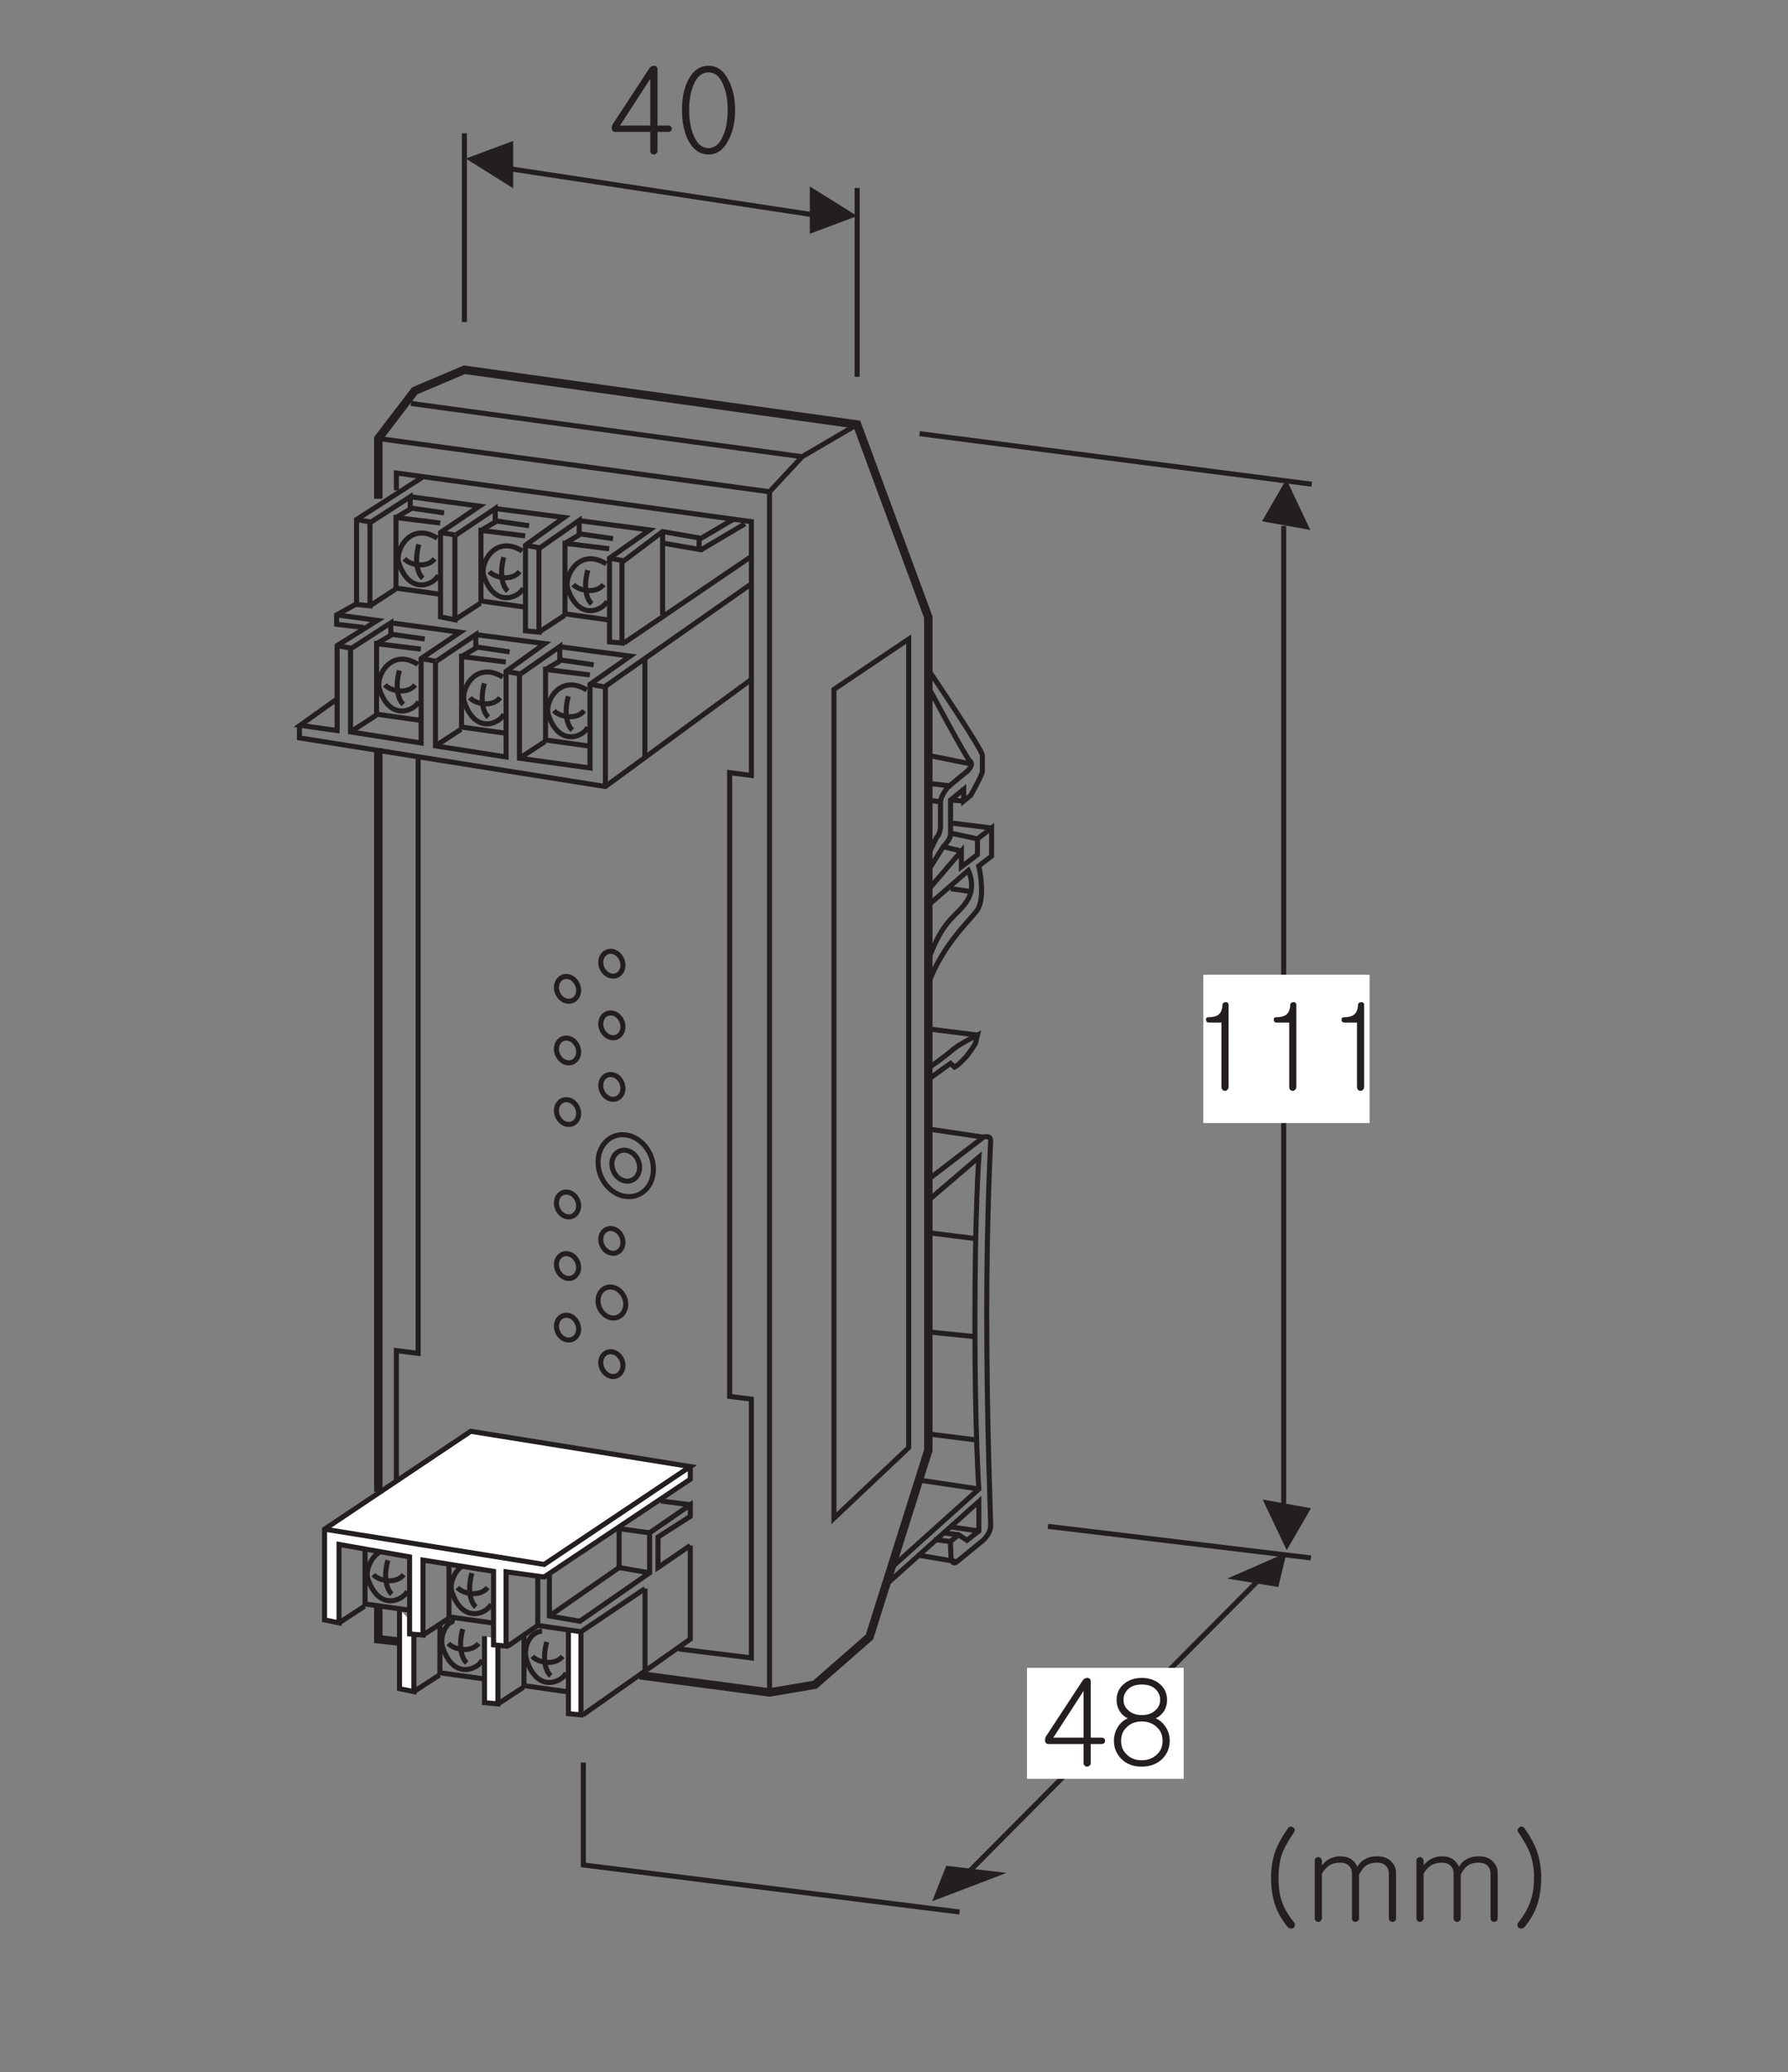 <?xml version="1.0" encoding="UTF-8"?>
<svg xmlns="http://www.w3.org/2000/svg" xmlns:xlink="http://www.w3.org/1999/xlink" width="105.17pt" height="121.89pt" viewBox="0 0 105.17 121.89" version="1.2">
<rect x="0" y="0" width="105.17" height="121.89" fill="#808080" stroke="none"/>
<defs>
<g>
<symbol overflow="visible" id="glyph0-0">
<path style="stroke:none;" d="M 1.375 -0.406 L 5.562 -0.406 L 5.562 -4.578 L 1.375 -4.578 Z M 5.891 -0.062 L 1.047 -0.062 L 1.047 -4.906 L 5.891 -4.906 Z M 5.891 -0.062 "/>
</symbol>
<symbol overflow="visible" id="glyph0-1">
<path style="stroke:none;" d="M 0.781 -1.578 L 2.562 -1.578 L 2.562 -4.328 Z M 2.797 -5.094 C 2.922 -5.078 2.984 -5.016 2.984 -4.859 L 2.984 -1.578 L 3.656 -1.578 C 3.703 -1.578 3.75 -1.547 3.781 -1.516 C 3.812 -1.484 3.828 -1.438 3.828 -1.391 C 3.828 -1.344 3.812 -1.297 3.781 -1.266 C 3.734 -1.219 3.688 -1.203 3.625 -1.203 L 2.984 -1.203 L 2.984 -0.078 C 2.984 -0.016 2.969 0.031 2.906 0.062 C 2.875 0.109 2.828 0.125 2.781 0.125 C 2.719 0.125 2.656 0.109 2.625 0.062 C 2.578 0.031 2.562 -0.016 2.562 -0.078 L 2.562 -1.203 L 0.516 -1.203 C 0.391 -1.203 0.328 -1.25 0.297 -1.359 C 0.281 -1.469 0.297 -1.578 0.375 -1.688 L 2.484 -4.906 C 2.562 -5.031 2.656 -5.094 2.797 -5.094 Z M 2.797 -5.094 "/>
</symbol>
<symbol overflow="visible" id="glyph0-2">
<path style="stroke:none;" d="M 3.156 -4.281 C 3.422 -3.797 3.562 -3.203 3.562 -2.484 C 3.562 -1.781 3.422 -1.172 3.156 -0.688 C 2.875 -0.141 2.484 0.125 2 0.125 C 1.5 0.125 1.109 -0.141 0.812 -0.688 C 0.562 -1.172 0.438 -1.781 0.438 -2.484 C 0.438 -3.203 0.562 -3.797 0.812 -4.281 C 1.109 -4.828 1.5 -5.094 2 -5.094 C 2.484 -5.094 2.875 -4.828 3.156 -4.281 Z M 1.141 -4.016 C 0.953 -3.609 0.859 -3.094 0.859 -2.484 C 0.859 -1.875 0.953 -1.359 1.141 -0.953 C 1.344 -0.484 1.625 -0.25 2 -0.25 C 2.359 -0.25 2.641 -0.484 2.844 -0.953 C 3.031 -1.359 3.125 -1.875 3.125 -2.484 C 3.125 -3.094 3.031 -3.609 2.844 -4.016 C 2.641 -4.484 2.359 -4.703 2 -4.703 C 1.625 -4.703 1.344 -4.484 1.141 -4.016 Z M 1.141 -4.016 "/>
</symbol>
<symbol overflow="visible" id="glyph0-3">
<path style="stroke:none;" d="M 0.984 -4.047 C 0.969 -4.156 1.031 -4.203 1.125 -4.203 C 1.375 -4.203 1.562 -4.25 1.703 -4.344 C 1.859 -4.469 1.938 -4.656 1.953 -4.922 C 1.953 -5.031 2.016 -5.078 2.141 -5.094 C 2.25 -5.094 2.312 -5.047 2.312 -4.922 L 2.312 -0.125 C 2.312 -0.047 2.297 0.016 2.234 0.062 C 2.203 0.109 2.156 0.125 2.109 0.125 C 2.047 0.125 1.984 0.109 1.953 0.062 C 1.906 0.016 1.891 -0.047 1.891 -0.125 L 1.891 -3.891 L 1.141 -3.891 C 1.047 -3.891 0.984 -3.953 0.984 -4.047 Z M 0.984 -4.047 "/>
</symbol>
<symbol overflow="visible" id="glyph0-4">
<path style="stroke:none;" d="M 3.25 -3.062 C 3.125 -2.906 2.984 -2.781 2.812 -2.719 C 3.062 -2.609 3.25 -2.438 3.406 -2.203 C 3.562 -1.969 3.641 -1.688 3.641 -1.391 C 3.641 -0.984 3.5 -0.641 3.219 -0.344 C 2.906 -0.031 2.5 0.125 1.984 0.125 C 1.484 0.125 1.078 -0.031 0.781 -0.344 C 0.5 -0.641 0.359 -0.984 0.359 -1.391 C 0.359 -1.688 0.438 -1.953 0.578 -2.188 C 0.719 -2.422 0.906 -2.594 1.172 -2.719 C 1 -2.797 0.859 -2.906 0.75 -3.062 C 0.594 -3.266 0.516 -3.516 0.516 -3.812 C 0.516 -4.156 0.641 -4.453 0.891 -4.688 C 1.172 -4.953 1.547 -5.094 2 -5.094 C 2.453 -5.094 2.828 -4.953 3.109 -4.688 C 3.359 -4.453 3.484 -4.156 3.484 -3.797 C 3.484 -3.516 3.406 -3.266 3.25 -3.062 Z M 1.094 -2.172 C 0.875 -1.969 0.781 -1.703 0.781 -1.391 C 0.781 -1.078 0.875 -0.812 1.094 -0.609 C 1.312 -0.375 1.609 -0.25 2 -0.25 C 2.375 -0.25 2.672 -0.375 2.906 -0.609 C 3.125 -0.812 3.219 -1.078 3.219 -1.391 C 3.219 -1.703 3.125 -1.969 2.906 -2.172 C 2.672 -2.406 2.375 -2.531 2 -2.531 C 1.609 -2.531 1.312 -2.406 1.094 -2.172 Z M 1.203 -4.438 C 1.016 -4.266 0.922 -4.047 0.922 -3.812 C 0.922 -3.562 1.016 -3.344 1.203 -3.188 C 1.406 -3 1.672 -2.906 2 -2.906 C 2.328 -2.906 2.609 -3 2.797 -3.188 C 2.984 -3.344 3.078 -3.562 3.078 -3.812 C 3.078 -4.047 2.984 -4.266 2.797 -4.438 C 2.609 -4.625 2.328 -4.703 2 -4.703 C 1.672 -4.703 1.406 -4.625 1.203 -4.438 Z M 1.203 -4.438 "/>
</symbol>
<symbol overflow="visible" id="glyph0-5">
<path style="stroke:none;" d="M 6.109 -5.484 C 6.156 -5.484 6.203 -5.469 6.25 -5.438 C 6.312 -5.406 6.344 -5.375 6.359 -5.328 C 6.375 -5.266 6.359 -5.203 6.312 -5.141 C 5.984 -4.656 5.75 -4.234 5.625 -3.906 C 5.484 -3.484 5.406 -3.016 5.406 -2.484 C 5.406 -1.922 5.469 -1.453 5.609 -1.062 C 5.734 -0.688 5.969 -0.281 6.312 0.141 C 6.359 0.188 6.375 0.25 6.375 0.312 C 6.359 0.375 6.344 0.438 6.297 0.469 C 6.25 0.5 6.188 0.531 6.141 0.516 C 6.078 0.516 6.016 0.484 5.953 0.438 C 5.609 0.016 5.344 -0.438 5.188 -0.922 C 5.047 -1.375 4.969 -1.891 4.969 -2.484 C 4.969 -3.031 5.047 -3.531 5.203 -3.984 C 5.344 -4.406 5.609 -4.875 5.969 -5.391 C 6 -5.438 6.047 -5.469 6.109 -5.484 Z M 6.109 -5.484 "/>
</symbol>
<symbol overflow="visible" id="glyph0-6">
<path style="stroke:none;" d="M 0.656 -3.625 C 0.688 -3.672 0.75 -3.688 0.812 -3.688 C 0.859 -3.688 0.906 -3.672 0.938 -3.625 C 0.984 -3.594 1.016 -3.531 1.016 -3.453 L 1.016 -3.203 C 1.125 -3.344 1.266 -3.469 1.422 -3.562 C 1.641 -3.672 1.859 -3.734 2.078 -3.734 C 2.359 -3.734 2.594 -3.672 2.781 -3.531 C 2.906 -3.438 3.016 -3.297 3.094 -3.125 C 3.219 -3.312 3.359 -3.469 3.547 -3.562 C 3.766 -3.688 4 -3.734 4.25 -3.734 C 4.609 -3.734 4.891 -3.641 5.094 -3.422 C 5.281 -3.234 5.375 -3.016 5.375 -2.781 L 5.375 -0.078 C 5.375 -0.016 5.359 0.031 5.312 0.062 C 5.266 0.109 5.219 0.125 5.172 0.125 C 5.109 0.125 5.062 0.109 5.016 0.062 C 4.969 0.031 4.953 -0.016 4.953 -0.078 L 4.953 -2.703 C 4.953 -2.906 4.891 -3.062 4.781 -3.172 C 4.656 -3.297 4.484 -3.359 4.266 -3.359 C 4.016 -3.359 3.797 -3.312 3.641 -3.203 C 3.469 -3.094 3.328 -2.906 3.203 -2.656 L 3.203 -0.078 C 3.203 -0.016 3.172 0.031 3.125 0.062 C 3.094 0.109 3.031 0.125 2.984 0.125 C 2.922 0.125 2.875 0.109 2.844 0.062 C 2.797 0.031 2.781 -0.016 2.781 -0.078 L 2.781 -2.703 C 2.781 -2.906 2.719 -3.062 2.609 -3.172 C 2.484 -3.297 2.312 -3.359 2.094 -3.359 C 1.859 -3.359 1.656 -3.312 1.484 -3.219 C 1.312 -3.109 1.156 -2.953 1.016 -2.719 L 1.016 -0.078 C 1.016 -0.016 0.984 0.031 0.938 0.062 C 0.906 0.109 0.859 0.125 0.812 0.125 C 0.75 0.125 0.688 0.109 0.656 0.062 C 0.609 0.031 0.594 -0.016 0.594 -0.078 L 0.594 -3.453 C 0.594 -3.531 0.609 -3.594 0.656 -3.625 Z M 0.656 -3.625 "/>
</symbol>
<symbol overflow="visible" id="glyph0-7">
<path style="stroke:none;" d="M 1.719 -3.984 C 1.875 -3.531 1.953 -3.031 1.953 -2.484 C 1.953 -1.891 1.875 -1.375 1.734 -0.922 C 1.578 -0.438 1.312 0.016 0.969 0.438 C 0.922 0.484 0.859 0.516 0.797 0.516 C 0.734 0.531 0.688 0.5 0.625 0.469 C 0.578 0.438 0.562 0.375 0.562 0.312 C 0.547 0.25 0.562 0.188 0.625 0.141 C 0.953 -0.281 1.188 -0.688 1.312 -1.062 C 1.453 -1.453 1.531 -1.922 1.531 -2.484 C 1.531 -3.016 1.453 -3.484 1.297 -3.906 C 1.172 -4.234 0.938 -4.656 0.609 -5.141 C 0.562 -5.203 0.562 -5.266 0.578 -5.328 C 0.594 -5.375 0.625 -5.406 0.672 -5.438 C 0.719 -5.469 0.766 -5.484 0.812 -5.484 C 0.875 -5.469 0.922 -5.438 0.969 -5.391 C 1.328 -4.875 1.578 -4.406 1.719 -3.984 Z M 1.719 -3.984 "/>
</symbol>
</g>
</defs>
<g id="surface1">
<path style="fill:none;stroke-width:3;stroke-linecap:butt;stroke-linejoin:miter;stroke:rgb(13.73%,12.16%,12.549%);stroke-opacity:1;stroke-miterlimit:4;" d="M 346.305 207 L 410.125 252.001 L 410.125 307.632 " transform="matrix(0.099,0,0,-0.099,0,121.358)"/>
<path style="fill:none;stroke-width:3;stroke-linecap:butt;stroke-linejoin:miter;stroke:rgb(13.73%,12.16%,12.549%);stroke-opacity:1;stroke-miterlimit:4;" d="M 322.053 256.765 C 314.533 256.135 310.478 246.646 312.998 239.205 C 319.769 219.165 334.652 227.079 336.384 232.04 " transform="matrix(0.099,0,0,-0.099,0,121.358)"/>
<path style="fill:none;stroke-width:3;stroke-linecap:butt;stroke-linejoin:miter;stroke:rgb(13.73%,12.16%,12.549%);stroke-opacity:1;stroke-miterlimit:4;" d="M 324.848 250.308 C 322.525 242.316 323.313 233.772 327.211 230.189 " transform="matrix(0.099,0,0,-0.099,0,121.358)"/>
<path style="fill:none;stroke-width:3;stroke-linecap:butt;stroke-linejoin:miter;stroke:rgb(13.73%,12.16%,12.549%);stroke-opacity:1;stroke-miterlimit:4;" d="M 316.265 241.764 C 319.415 238.142 329.573 235.898 334.258 241.764 " transform="matrix(0.099,0,0,-0.099,0,121.358)"/>
<path style="fill:none;stroke-width:3;stroke-linecap:butt;stroke-linejoin:miter;stroke:rgb(13.73%,12.16%,12.549%);stroke-opacity:1;stroke-miterlimit:4;" d="M 337.919 220.622 L 311.305 224.362 L 311.305 254.087 " transform="matrix(0.099,0,0,-0.099,0,121.358)"/>
<path style="fill:none;stroke-width:3;stroke-linecap:butt;stroke-linejoin:miter;stroke:rgb(13.73%,12.16%,12.549%);stroke-opacity:1;stroke-miterlimit:4;" d="M 270.162 262.395 C 266.422 263.654 260.556 254.324 263.076 246.883 C 269.887 226.843 284.729 234.756 286.501 239.717 " transform="matrix(0.099,0,0,-0.099,0,121.358)"/>
<path style="fill:none;stroke-width:3;stroke-linecap:butt;stroke-linejoin:miter;stroke:rgb(13.73%,12.16%,12.549%);stroke-opacity:1;stroke-miterlimit:4;" d="M 274.966 257.985 C 272.643 249.953 273.391 241.449 277.328 237.867 " transform="matrix(0.099,0,0,-0.099,0,121.358)"/>
<path style="fill:none;stroke-width:3;stroke-linecap:butt;stroke-linejoin:miter;stroke:rgb(13.73%,12.16%,12.549%);stroke-opacity:1;stroke-miterlimit:4;" d="M 266.383 249.442 C 269.493 245.82 279.651 243.536 284.336 249.442 " transform="matrix(0.099,0,0,-0.099,0,121.358)"/>
<path style="fill:none;stroke-width:3;stroke-linecap:butt;stroke-linejoin:miter;stroke:rgb(13.73%,12.16%,12.549%);stroke-opacity:1;stroke-miterlimit:4;" d="M 287.997 228.3 L 261.383 232 L 261.383 261.765 " transform="matrix(0.099,0,0,-0.099,0,121.358)"/>
<path style="fill:none;stroke-width:3;stroke-linecap:butt;stroke-linejoin:miter;stroke:rgb(13.73%,12.16%,12.549%);stroke-opacity:1;stroke-miterlimit:4;" d="M 295.832 213.496 L 310.99 223.418 " transform="matrix(0.099,0,0,-0.099,0,121.358)"/>
<path style="fill:none;stroke-width:3;stroke-linecap:butt;stroke-linejoin:miter;stroke:rgb(13.73%,12.16%,12.549%);stroke-opacity:1;stroke-miterlimit:4;" d="M 245.91 220.819 L 261.107 230.701 " transform="matrix(0.099,0,0,-0.099,0,121.358)"/>
<path style="fill-rule:nonzero;fill:rgb(100%,100%,100%);fill-opacity:1;stroke-width:3;stroke-linecap:butt;stroke-linejoin:miter;stroke:rgb(13.73%,12.16%,12.549%);stroke-opacity:1;stroke-miterlimit:4;" d="M 245.91 261.135 L 245.91 220.819 L 237.366 222.551 L 237.366 269.521 " transform="matrix(0.099,0,0,-0.099,0,121.358)"/>
<path style="fill-rule:nonzero;fill:rgb(100%,100%,100%);fill-opacity:1;stroke-width:3;stroke-linecap:butt;stroke-linejoin:miter;stroke:rgb(13.73%,12.16%,12.549%);stroke-opacity:1;stroke-miterlimit:4;" d="M 295.832 251.883 L 295.832 213.496 L 287.84 214.244 L 287.84 253.772 " transform="matrix(0.099,0,0,-0.099,0,121.358)"/>
<path style="fill-rule:nonzero;fill:rgb(100%,100%,100%);fill-opacity:1;stroke-width:3;stroke-linecap:butt;stroke-linejoin:miter;stroke:rgb(13.73%,12.16%,12.549%);stroke-opacity:1;stroke-miterlimit:4;" d="M 345.164 256.371 L 345.164 207 L 337.723 207.709 L 337.723 256.646 " transform="matrix(0.099,0,0,-0.099,0,121.358)"/>
<path style="fill:none;stroke-width:3;stroke-linecap:butt;stroke-linejoin:miter;stroke:rgb(13.73%,12.16%,12.549%);stroke-opacity:1;stroke-miterlimit:4;" d="M 383.235 282.001 L 383.235 232.63 " transform="matrix(0.099,0,0,-0.099,0,121.358)"/>
<path style="fill:none;stroke-width:3;stroke-linecap:butt;stroke-linejoin:miter;stroke:rgb(13.73%,12.16%,12.549%);stroke-opacity:1;stroke-miterlimit:4;" d="M 572.254 110.345 L 754.226 293.537 " transform="matrix(0.099,0,0,-0.099,0,121.358)"/>
<path style="fill:none;stroke-width:3;stroke-linecap:butt;stroke-linejoin:miter;stroke:rgb(13.73%,12.16%,12.549%);stroke-opacity:1;stroke-miterlimit:4;" d="M 457.213 220.307 L 457.213 933.666 L 224.768 965.321 " transform="matrix(0.099,0,0,-0.099,0,121.358)"/>
<path style="fill:none;stroke-width:5;stroke-linecap:butt;stroke-linejoin:miter;stroke:rgb(13.73%,12.16%,12.549%);stroke-opacity:1;stroke-miterlimit:4;" d="M 224.768 929.493 L 224.768 965.321 L 246.382 993.628 L 275.91 1006.148 L 509.261 973.628 L 551.545 859.177 L 551.545 364.207 L 516.584 253.261 L 484.182 224.914 L 457.213 220.307 L 380.125 230.544 " transform="matrix(0.099,0,0,-0.099,0,121.358)"/>
<path style="fill:none;stroke-width:5;stroke-linecap:butt;stroke-linejoin:miter;stroke:rgb(13.73%,12.16%,12.549%);stroke-opacity:1;stroke-miterlimit:4;" d="M 236.973 250.544 L 224.768 251.922 L 224.768 271.804 " transform="matrix(0.099,0,0,-0.099,0,121.358)"/>
<path style="fill:none;stroke-width:5;stroke-linecap:butt;stroke-linejoin:miter;stroke:rgb(13.73%,12.16%,12.549%);stroke-opacity:1;stroke-miterlimit:4;" d="M 224.768 339.522 L 224.768 781.183 " transform="matrix(0.099,0,0,-0.099,0,121.358)"/>
<path style="fill:none;stroke-width:3;stroke-linecap:butt;stroke-linejoin:miter;stroke:rgb(13.73%,12.16%,12.549%);stroke-opacity:1;stroke-miterlimit:4;" d="M 248.43 776.183 L 248.43 421.768 L 235.516 423.421 L 235.516 346.176 " transform="matrix(0.099,0,0,-0.099,0,121.358)"/>
<path style="fill:none;stroke-width:3;stroke-linecap:butt;stroke-linejoin:miter;stroke:rgb(13.73%,12.16%,12.549%);stroke-opacity:1;stroke-miterlimit:4;" d="M 403.236 246.174 L 446.425 240.819 L 446.425 394.562 L 433.512 396.216 L 433.512 766.774 L 446.425 765.12 L 446.425 915.91 L 235.516 944.808 L 235.516 934.493 " transform="matrix(0.099,0,0,-0.099,0,121.358)"/>
<path style="fill:none;stroke-width:3;stroke-linecap:butt;stroke-linejoin:miter;stroke:rgb(13.73%,12.16%,12.549%);stroke-opacity:1;stroke-miterlimit:4;" d="M 244.138 986.148 L 476.583 954.494 " transform="matrix(0.099,0,0,-0.099,0,121.358)"/>
<path style="fill:none;stroke-width:3;stroke-linecap:butt;stroke-linejoin:miter;stroke:rgb(13.73%,12.16%,12.549%);stroke-opacity:1;stroke-miterlimit:4;" d="M 371.778 514.998 C 380.873 513.816 388.235 521.061 388.235 531.179 C 388.235 541.258 380.873 550.392 371.778 551.573 C 362.684 552.715 355.321 545.471 355.321 535.392 C 355.321 525.273 362.684 516.139 371.778 514.998 Z M 371.778 514.998 " transform="matrix(0.099,0,0,-0.099,0,121.358)"/>
<path style="fill:none;stroke-width:3;stroke-linecap:butt;stroke-linejoin:miter;stroke:rgb(13.73%,12.16%,12.549%);stroke-opacity:1;stroke-miterlimit:4;" d="M 371.778 524.132 C 376.306 523.541 380.007 527.163 380.007 532.242 C 380.007 537.281 376.306 541.848 371.778 542.439 C 367.211 542.99 363.55 539.368 363.55 534.329 C 363.55 529.289 367.211 524.722 371.778 524.132 Z M 371.778 524.132 " transform="matrix(0.099,0,0,-0.099,0,121.358)"/>
<path style="fill:none;stroke-width:3;stroke-linecap:butt;stroke-linejoin:miter;stroke:rgb(13.73%,12.16%,12.549%);stroke-opacity:1;stroke-miterlimit:4;" d="M 337.211 631.023 C 340.833 630.551 343.786 633.425 343.786 637.48 C 343.786 641.535 340.833 645.197 337.211 645.63 C 333.549 646.102 330.596 643.189 330.596 639.173 C 330.596 635.118 333.549 631.456 337.211 631.023 Z M 337.211 631.023 " transform="matrix(0.099,0,0,-0.099,0,121.358)"/>
<path style="fill:none;stroke-width:3;stroke-linecap:butt;stroke-linejoin:miter;stroke:rgb(13.73%,12.16%,12.549%);stroke-opacity:1;stroke-miterlimit:4;" d="M 337.211 594.408 C 340.833 593.936 343.786 596.849 343.786 600.905 C 343.786 604.92 340.833 608.582 337.211 609.054 C 333.549 609.527 330.596 606.613 330.596 602.558 C 330.596 598.542 333.549 594.881 337.211 594.408 Z M 337.211 594.408 " transform="matrix(0.099,0,0,-0.099,0,121.358)"/>
<path style="fill:none;stroke-width:3;stroke-linecap:butt;stroke-linejoin:miter;stroke:rgb(13.73%,12.16%,12.549%);stroke-opacity:1;stroke-miterlimit:4;" d="M 337.211 557.833 C 340.833 557.36 343.786 560.235 343.786 564.29 C 343.786 568.345 340.833 572.006 337.211 572.44 C 333.549 572.912 330.596 570.038 330.596 565.983 C 330.596 561.928 333.549 558.266 337.211 557.833 Z M 337.211 557.833 " transform="matrix(0.099,0,0,-0.099,0,121.358)"/>
<path style="fill:none;stroke-width:3;stroke-linecap:butt;stroke-linejoin:miter;stroke:rgb(13.73%,12.16%,12.549%);stroke-opacity:1;stroke-miterlimit:4;" d="M 363.55 645.945 C 367.172 645.472 370.125 648.386 370.125 652.402 C 370.125 656.457 367.172 660.118 363.55 660.591 C 359.888 661.024 356.935 658.15 356.935 654.095 C 356.935 650.039 359.888 646.417 363.55 645.945 Z M 363.55 645.945 " transform="matrix(0.099,0,0,-0.099,0,121.358)"/>
<path style="fill:none;stroke-width:3;stroke-linecap:butt;stroke-linejoin:miter;stroke:rgb(13.73%,12.16%,12.549%);stroke-opacity:1;stroke-miterlimit:4;" d="M 363.55 609.33 C 367.172 608.897 370.125 611.771 370.125 615.826 C 370.125 619.881 367.172 623.503 363.55 623.976 C 359.888 624.448 356.935 621.535 356.935 617.519 C 356.935 613.464 359.888 609.802 363.55 609.33 Z M 363.55 609.33 " transform="matrix(0.099,0,0,-0.099,0,121.358)"/>
<path style="fill:none;stroke-width:3;stroke-linecap:butt;stroke-linejoin:miter;stroke:rgb(13.73%,12.16%,12.549%);stroke-opacity:1;stroke-miterlimit:4;" d="M 363.55 572.754 C 367.172 572.282 370.125 575.195 370.125 579.211 C 370.125 583.266 367.172 586.928 363.55 587.4 C 359.888 587.833 356.935 584.959 356.935 580.904 C 356.935 576.849 359.888 573.227 363.55 572.754 Z M 363.55 572.754 " transform="matrix(0.099,0,0,-0.099,0,121.358)"/>
<path style="fill:none;stroke-width:3;stroke-linecap:butt;stroke-linejoin:miter;stroke:rgb(13.73%,12.16%,12.549%);stroke-opacity:1;stroke-miterlimit:4;" d="M 337.211 502.911 C 340.833 502.478 343.786 505.352 343.786 509.407 C 343.786 513.462 340.833 517.084 337.211 517.557 C 333.549 518.029 330.596 515.116 330.596 511.1 C 330.596 507.045 333.549 503.383 337.211 502.911 Z M 337.211 502.911 " transform="matrix(0.099,0,0,-0.099,0,121.358)"/>
<path style="fill:none;stroke-width:3;stroke-linecap:butt;stroke-linejoin:miter;stroke:rgb(13.73%,12.16%,12.549%);stroke-opacity:1;stroke-miterlimit:4;" d="M 337.211 466.335 C 340.833 465.863 343.786 468.776 343.786 472.831 C 343.786 476.847 340.833 480.509 337.211 480.981 C 333.549 481.454 330.596 478.54 330.596 474.485 C 330.596 470.469 333.549 466.808 337.211 466.335 Z M 337.211 466.335 " transform="matrix(0.099,0,0,-0.099,0,121.358)"/>
<path style="fill:none;stroke-width:3;stroke-linecap:butt;stroke-linejoin:miter;stroke:rgb(13.73%,12.16%,12.549%);stroke-opacity:1;stroke-miterlimit:4;" d="M 337.211 429.76 C 340.833 429.287 343.786 432.161 343.786 436.217 C 343.786 440.272 340.833 443.933 337.211 444.366 C 333.549 444.839 330.596 441.925 330.596 437.91 C 330.596 433.854 333.549 430.193 337.211 429.76 Z M 337.211 429.76 " transform="matrix(0.099,0,0,-0.099,0,121.358)"/>
<path style="fill:none;stroke-width:3;stroke-linecap:butt;stroke-linejoin:miter;stroke:rgb(13.73%,12.16%,12.549%);stroke-opacity:1;stroke-miterlimit:4;" d="M 363.55 481.257 C 367.172 480.824 370.125 483.698 370.125 487.753 C 370.125 491.769 367.172 495.43 363.55 495.903 C 359.888 496.375 356.935 493.462 356.935 489.446 C 356.935 485.391 359.888 481.729 363.55 481.257 Z M 363.55 481.257 " transform="matrix(0.099,0,0,-0.099,0,121.358)"/>
<path style="fill:none;stroke-width:3;stroke-linecap:butt;stroke-linejoin:miter;stroke:rgb(13.73%,12.16%,12.549%);stroke-opacity:1;stroke-miterlimit:4;" d="M 363.55 442.831 C 368.077 442.28 371.778 445.902 371.778 450.941 C 371.778 455.981 368.077 460.548 363.55 461.138 C 358.983 461.729 355.321 458.107 355.321 453.028 C 355.321 447.988 358.983 443.421 363.55 442.831 Z M 363.55 442.831 " transform="matrix(0.099,0,0,-0.099,0,121.358)"/>
<path style="fill:none;stroke-width:3;stroke-linecap:butt;stroke-linejoin:miter;stroke:rgb(13.73%,12.16%,12.549%);stroke-opacity:1;stroke-miterlimit:4;" d="M 363.55 408.066 C 367.172 407.633 370.125 410.507 370.125 414.563 C 370.125 418.578 367.172 422.24 363.55 422.712 C 359.888 423.185 356.935 420.271 356.935 416.256 C 356.935 412.2 359.888 408.539 363.55 408.066 Z M 363.55 408.066 " transform="matrix(0.099,0,0,-0.099,0,121.358)"/>
<path style="fill:none;stroke-width:3;stroke-linecap:butt;stroke-linejoin:miter;stroke:rgb(13.73%,12.16%,12.549%);stroke-opacity:1;stroke-miterlimit:4;" d="M 539.892 365.782 L 539.892 846.145 L 495.481 816.263 L 495.481 323.813 Z M 539.892 365.782 " transform="matrix(0.099,0,0,-0.099,0,121.358)"/>
<path style="fill:none;stroke-width:3;stroke-linecap:butt;stroke-linejoin:miter;stroke:rgb(13.73%,12.16%,12.549%);stroke-opacity:1;stroke-miterlimit:4;" d="M 275.91 1146.623 L 275.91 1034.495 " transform="matrix(0.099,0,0,-0.099,0,121.358)"/>
<path style="fill:none;stroke-width:3;stroke-linecap:butt;stroke-linejoin:miter;stroke:rgb(13.73%,12.16%,12.549%);stroke-opacity:1;stroke-miterlimit:4;" d="M 509.261 1114.142 L 509.261 1001.975 " transform="matrix(0.099,0,0,-0.099,0,121.358)"/>
<path style="fill:none;stroke-width:3;stroke-linecap:butt;stroke-linejoin:miter;stroke:rgb(13.73%,12.16%,12.549%);stroke-opacity:1;stroke-miterlimit:4;" d="M 286.974 1128.001 L 498.67 1095.874 " transform="matrix(0.099,0,0,-0.099,0,121.358)"/>
<path style=" stroke:none;fill-rule:nonzero;fill:rgb(13.73%,12.16%,12.549%);fill-opacity:1;" d="M 50.418 12.707 L 47.633 10.965 L 47.633 13.75 L 50.418 12.707 "/>
<path style=" stroke:none;fill-rule:nonzero;fill:rgb(13.73%,12.16%,12.549%);fill-opacity:1;" d="M 27.398 9.328 L 30.184 11.074 L 30.184 8.289 L 27.398 9.328 "/>
<g style="fill:rgb(13.73%,12.16%,12.549%);fill-opacity:1;">
  <use xlink:href="#glyph0-1" x="35.689" y="8.961"/>
</g>
<g style="fill:rgb(13.73%,12.16%,12.549%);fill-opacity:1;">
  <use xlink:href="#glyph0-2" x="39.677" y="8.961"/>
</g>
<path style=" stroke:none;fill-rule:nonzero;fill:rgb(13.73%,12.16%,12.549%);fill-opacity:1;" d="M 77.074 31.172 L 75.66 28.191 L 74.234 30.66 L 77.074 31.172 "/>
<path style="fill:none;stroke-width:3;stroke-linecap:butt;stroke-linejoin:miter;stroke:rgb(13.73%,12.16%,12.549%);stroke-opacity:1;stroke-miterlimit:4;" d="M 762.691 313.892 L 762.691 913.39 " transform="matrix(0.099,0,0,-0.099,0,121.358)"/>
<path style=" stroke:none;fill-rule:nonzero;fill:rgb(13.73%,12.16%,12.549%);fill-opacity:1;" d="M 74.27 88.199 L 75.684 91.18 L 77.113 88.711 L 74.27 88.199 "/>
<path style="fill:none;stroke-width:3;stroke-linecap:butt;stroke-linejoin:miter;stroke:rgb(13.73%,12.16%,12.549%);stroke-opacity:1;stroke-miterlimit:4;" d="M 546.348 968.195 L 779.384 938.155 " transform="matrix(0.099,0,0,-0.099,0,121.358)"/>
<path style="fill:none;stroke-width:3;stroke-linecap:butt;stroke-linejoin:miter;stroke:rgb(13.73%,12.16%,12.549%);stroke-opacity:1;stroke-miterlimit:4;" d="M 622.61 319.01 L 778.833 300.23 " transform="matrix(0.099,0,0,-0.099,0,121.358)"/>
<path style=" stroke:none;fill-rule:nonzero;fill:rgb(100%,100%,100%);fill-opacity:1;" d="M 70.781 66.055 L 80.562 66.055 L 80.562 57.332 L 70.781 57.332 Z M 70.781 66.055 "/>
<path style=" stroke:none;fill-rule:nonzero;fill:rgb(100%,100%,100%);fill-opacity:1;" d="M 60.406 104.629 L 69.625 104.629 L 69.625 98.098 L 60.406 98.098 Z M 60.406 104.629 "/>
<g style="fill:rgb(13.73%,12.16%,12.549%);fill-opacity:1;">
  <use xlink:href="#glyph0-3" x="69.954" y="64.037"/>
  <use xlink:href="#glyph0-3" x="73.94" y="64.037"/>
  <use xlink:href="#glyph0-3" x="77.927" y="64.037"/>
</g>
<path style=" stroke:none;fill-rule:nonzero;fill:rgb(13.73%,12.16%,12.549%);fill-opacity:1;" d="M 75.191 93.344 L 75.664 91.359 L 75.316 91.48 L 72.191 92.848 L 75.191 93.344 "/>
<path style=" stroke:none;fill-rule:nonzero;fill:rgb(13.73%,12.16%,12.549%);fill-opacity:1;" d="M 55.656 109.742 L 54.832 111.828 L 59.207 110.16 L 55.656 109.742 "/>
<path style="fill:none;stroke-width:3;stroke-linecap:butt;stroke-linejoin:miter;stroke:rgb(13.73%,12.16%,12.549%);stroke-opacity:1;stroke-miterlimit:4;" d="M 570.089 89.872 L 346.581 117.825 L 346.581 178.653 " transform="matrix(0.099,0,0,-0.099,0,121.358)"/>
<g style="fill:rgb(13.73%,12.16%,12.549%);fill-opacity:1;">
  <use xlink:href="#glyph0-1" x="61.174" y="103.784"/>
</g>
<g style="fill:rgb(13.73%,12.16%,12.549%);fill-opacity:1;">
  <use xlink:href="#glyph0-4" x="65.162" y="103.784"/>
</g>
<g style="fill:rgb(13.73%,12.16%,12.549%);fill-opacity:1;">
  <use xlink:href="#glyph0-5" x="69.795" y="112.917"/>
  <use xlink:href="#glyph0-6" x="76.74" y="112.917"/>
  <use xlink:href="#glyph0-6" x="82.72" y="112.917"/>
  <use xlink:href="#glyph0-7" x="88.7" y="112.917"/>
</g>
<path style="fill:none;stroke-width:3;stroke-linecap:butt;stroke-linejoin:miter;stroke:rgb(13.73%,12.16%,12.549%);stroke-opacity:1;stroke-miterlimit:4;" d="M 457.213 933.666 L 476.583 954.494 L 509.261 973.628 " transform="matrix(0.099,0,0,-0.099,0,121.358)"/>
<path style="fill:none;stroke-width:3;stroke-linecap:butt;stroke-linejoin:miter;stroke:rgb(13.73%,12.16%,12.549%);stroke-opacity:1;stroke-miterlimit:4;" d="M 529.065 293.931 L 581.585 341.176 C 581.585 341.176 579.223 373.617 579.223 440.429 C 579.223 507.241 581.585 538.344 581.585 538.344 L 551.545 512.635 " transform="matrix(0.099,0,0,-0.099,0,121.358)"/>
<path style="fill:none;stroke-width:3;stroke-linecap:butt;stroke-linejoin:miter;stroke:rgb(13.73%,12.16%,12.549%);stroke-opacity:1;stroke-miterlimit:4;" d="M 551.585 525.155 L 584.302 550.195 C 584.302 550.195 588.593 551.809 588.593 548.108 C 588.593 546.652 586.27 505.312 586.27 446.177 C 586.27 379.326 588.593 323.183 588.593 319.718 C 588.593 314.443 584.026 310.663 584.026 310.663 C 584.026 310.663 572.018 300.82 568.553 297.986 C 565.128 295.151 564.971 301.608 564.971 301.608 L 564.656 309.994 L 569.538 313.97 L 574.538 310.703 L 581.585 316.214 L 581.585 333.774 L 526.584 284.521 " transform="matrix(0.099,0,0,-0.099,0,121.358)"/>
<path style="fill:none;stroke-width:3;stroke-linecap:butt;stroke-linejoin:miter;stroke:rgb(13.73%,12.16%,12.549%);stroke-opacity:1;stroke-miterlimit:4;" d="M 551.545 591.416 C 551.545 591.416 556.112 593.936 567.136 602.991 C 570.522 605.787 580.758 610.865 580.758 610.865 L 579.499 605.747 C 579.499 605.747 575.68 599.802 573.711 597.676 C 569.183 592.715 567.136 591.849 567.136 591.849 L 564.734 594.054 L 551.545 584.526 " transform="matrix(0.099,0,0,-0.099,0,121.358)"/>
<path style="fill:none;stroke-width:3;stroke-linecap:butt;stroke-linejoin:miter;stroke:rgb(13.73%,12.16%,12.549%);stroke-opacity:1;stroke-miterlimit:4;" d="M 551.545 697.206 L 571.191 720.159 L 571.191 710.828 L 580.758 718.111 L 580.758 727.442 L 589.144 733.899 L 589.144 717.206 L 581.506 711.379 C 581.506 711.379 585.798 693.347 580.758 685.355 C 577.372 680.04 560.286 665.355 551.545 641.378 " transform="matrix(0.099,0,0,-0.099,0,121.358)"/>
<path style="fill:none;stroke-width:3;stroke-linecap:butt;stroke-linejoin:miter;stroke:rgb(13.73%,12.16%,12.549%);stroke-opacity:1;stroke-miterlimit:4;" d="M 551.545 688.032 L 575.325 708.702 C 575.325 708.702 579.971 699.568 574.892 691.182 C 568.829 681.063 560.955 681.378 551.545 655.551 " transform="matrix(0.099,0,0,-0.099,0,121.358)"/>
<path style="fill:none;stroke-width:3;stroke-linecap:butt;stroke-linejoin:miter;stroke:rgb(13.73%,12.16%,12.549%);stroke-opacity:1;stroke-miterlimit:4;" d="M 551.545 827.917 C 551.545 827.917 583.672 780.553 583.672 777.049 C 583.672 777.049 583.672 769.136 583.672 767.404 C 583.672 765.711 576.821 753.388 576.821 753.388 L 572.569 749.884 L 572.569 756.892 L 564.774 750.514 C 564.774 750.514 564.774 733.82 564.774 730.868 C 564.774 727.954 563.356 726.025 560.443 722.836 L 551.545 708.702 " transform="matrix(0.099,0,0,-0.099,0,121.358)"/>
<path style="fill:none;stroke-width:3;stroke-linecap:butt;stroke-linejoin:miter;stroke:rgb(13.73%,12.16%,12.549%);stroke-opacity:1;stroke-miterlimit:4;" d="M 551.545 817.719 C 551.545 817.719 574.341 774.845 576.27 773.703 C 577.963 772.679 577.372 770.002 574.42 767.443 L 563.081 758.112 C 563.081 758.112 558.789 752.797 558.789 749.49 L 558.789 734.096 C 558.789 734.096 558.396 729.923 556.467 728.308 L 551.821 718.781 " transform="matrix(0.099,0,0,-0.099,0,121.358)"/>
<path style="fill:none;stroke-width:3;stroke-linecap:butt;stroke-linejoin:miter;stroke:rgb(13.73%,12.16%,12.549%);stroke-opacity:1;stroke-miterlimit:4;" d="M 219.807 865.909 L 235.004 875.791 " transform="matrix(0.099,0,0,-0.099,0,121.358)"/>
<path style="fill:none;stroke-width:3;stroke-linecap:butt;stroke-linejoin:miter;stroke:rgb(13.73%,12.16%,12.549%);stroke-opacity:1;stroke-miterlimit:4;" d="M 383.156 776.38 L 383.156 834.491 " transform="matrix(0.099,0,0,-0.099,0,121.358)"/>
<path style="fill:none;stroke-width:3;stroke-linecap:butt;stroke-linejoin:miter;stroke:rgb(13.73%,12.16%,12.549%);stroke-opacity:1;stroke-miterlimit:4;" d="M 359.691 817.759 L 359.691 759.805 " transform="matrix(0.099,0,0,-0.099,0,121.358)"/>
<path style="fill:none;stroke-width:3;stroke-linecap:butt;stroke-linejoin:miter;stroke:rgb(13.73%,12.16%,12.549%);stroke-opacity:1;stroke-miterlimit:4;" d="M 350.557 819.294 L 359.14 817.719 L 445.913 878.626 " transform="matrix(0.099,0,0,-0.099,0,121.358)"/>
<path style="fill:none;stroke-width:3;stroke-linecap:butt;stroke-linejoin:miter;stroke:rgb(13.73%,12.16%,12.549%);stroke-opacity:1;stroke-miterlimit:4;" d="M 348.668 815.869 C 332.604 825.948 323.313 808.507 325.833 801.066 C 332.604 781.026 347.487 788.939 349.219 793.9 " transform="matrix(0.099,0,0,-0.099,0,121.358)"/>
<path style="fill:none;stroke-width:3;stroke-linecap:butt;stroke-linejoin:miter;stroke:rgb(13.73%,12.16%,12.549%);stroke-opacity:1;stroke-miterlimit:4;" d="M 337.683 812.168 C 335.36 804.176 336.148 795.632 340.045 792.05 " transform="matrix(0.099,0,0,-0.099,0,121.358)"/>
<path style="fill:none;stroke-width:3;stroke-linecap:butt;stroke-linejoin:miter;stroke:rgb(13.73%,12.16%,12.549%);stroke-opacity:1;stroke-miterlimit:4;" d="M 329.1 803.625 C 332.211 800.003 342.408 797.719 347.093 803.625 " transform="matrix(0.099,0,0,-0.099,0,121.358)"/>
<path style="fill:none;stroke-width:3;stroke-linecap:butt;stroke-linejoin:miter;stroke:rgb(13.73%,12.16%,12.549%);stroke-opacity:1;stroke-miterlimit:4;" d="M 350.754 782.483 L 324.14 786.183 L 324.14 828.113 L 350.439 824.846 " transform="matrix(0.099,0,0,-0.099,0,121.358)"/>
<path style="fill:none;stroke-width:3;stroke-linecap:butt;stroke-linejoin:miter;stroke:rgb(13.73%,12.16%,12.549%);stroke-opacity:1;stroke-miterlimit:4;" d="M 445.913 821.814 L 359.691 758.545 L 177.917 787.443 L 177.917 794.924 " transform="matrix(0.099,0,0,-0.099,0,121.358)"/>
<path style="fill:none;stroke-width:3;stroke-linecap:butt;stroke-linejoin:miter;stroke:rgb(13.73%,12.16%,12.549%);stroke-opacity:1;stroke-miterlimit:4;" d="M 308.628 825.357 L 308.628 775.357 L 350.557 769.569 L 350.557 819.294 L 374.416 836.027 L 331.856 841.696 " transform="matrix(0.099,0,0,-0.099,0,121.358)"/>
<path style="fill:none;stroke-width:3;stroke-linecap:butt;stroke-linejoin:miter;stroke:rgb(13.73%,12.16%,12.549%);stroke-opacity:1;stroke-miterlimit:4;" d="M 309.218 825.397 L 332.604 841.736 L 332.604 833.665 " transform="matrix(0.099,0,0,-0.099,0,121.358)"/>
<path style="fill:none;stroke-width:3;stroke-linecap:butt;stroke-linejoin:miter;stroke:rgb(13.73%,12.16%,12.549%);stroke-opacity:1;stroke-miterlimit:4;" d="M 324.14 828.113 L 333.549 833.665 L 352.723 830.869 " transform="matrix(0.099,0,0,-0.099,0,121.358)"/>
<path style="fill:none;stroke-width:3;stroke-linecap:butt;stroke-linejoin:miter;stroke:rgb(13.73%,12.16%,12.549%);stroke-opacity:1;stroke-miterlimit:4;" d="M 309.218 825.397 L 300.675 826.932 " transform="matrix(0.099,0,0,-0.099,0,121.358)"/>
<path style="fill:none;stroke-width:3;stroke-linecap:butt;stroke-linejoin:miter;stroke:rgb(13.73%,12.16%,12.549%);stroke-opacity:1;stroke-miterlimit:4;" d="M 298.745 823.546 C 282.722 833.625 273.391 816.184 275.91 808.743 C 282.722 788.703 297.564 796.617 299.336 801.577 " transform="matrix(0.099,0,0,-0.099,0,121.358)"/>
<path style="fill:none;stroke-width:3;stroke-linecap:butt;stroke-linejoin:miter;stroke:rgb(13.73%,12.16%,12.549%);stroke-opacity:1;stroke-miterlimit:4;" d="M 287.8 819.845 C 285.478 811.853 286.265 803.31 290.163 799.727 " transform="matrix(0.099,0,0,-0.099,0,121.358)"/>
<path style="fill:none;stroke-width:3;stroke-linecap:butt;stroke-linejoin:miter;stroke:rgb(13.73%,12.16%,12.549%);stroke-opacity:1;stroke-miterlimit:4;" d="M 279.218 811.302 C 282.328 807.641 292.486 805.396 297.171 811.302 " transform="matrix(0.099,0,0,-0.099,0,121.358)"/>
<path style="fill:none;stroke-width:3;stroke-linecap:butt;stroke-linejoin:miter;stroke:rgb(13.73%,12.16%,12.549%);stroke-opacity:1;stroke-miterlimit:4;" d="M 300.832 790.16 L 274.217 793.861 L 274.217 835.791 L 300.517 832.523 " transform="matrix(0.099,0,0,-0.099,0,121.358)"/>
<path style="fill:none;stroke-width:3;stroke-linecap:butt;stroke-linejoin:miter;stroke:rgb(13.73%,12.16%,12.549%);stroke-opacity:1;stroke-miterlimit:4;" d="M 258.745 833.035 L 258.745 782.679 L 300.675 776.105 L 300.675 826.932 L 323.628 843.468 L 282.682 848.783 " transform="matrix(0.099,0,0,-0.099,0,121.358)"/>
<path style="fill:none;stroke-width:3;stroke-linecap:butt;stroke-linejoin:miter;stroke:rgb(13.73%,12.16%,12.549%);stroke-opacity:1;stroke-miterlimit:4;" d="M 259.335 833.074 L 282.682 848.783 L 282.682 841.342 " transform="matrix(0.099,0,0,-0.099,0,121.358)"/>
<path style="fill:none;stroke-width:3;stroke-linecap:butt;stroke-linejoin:miter;stroke:rgb(13.73%,12.16%,12.549%);stroke-opacity:1;stroke-miterlimit:4;" d="M 274.217 835.791 L 283.666 841.342 L 302.801 838.547 " transform="matrix(0.099,0,0,-0.099,0,121.358)"/>
<path style="fill:none;stroke-width:3;stroke-linecap:butt;stroke-linejoin:miter;stroke:rgb(13.73%,12.16%,12.549%);stroke-opacity:1;stroke-miterlimit:4;" d="M 258.745 833.035 L 250.201 834.57 " transform="matrix(0.099,0,0,-0.099,0,121.358)"/>
<path style="fill:none;stroke-width:3;stroke-linecap:butt;stroke-linejoin:miter;stroke:rgb(13.73%,12.16%,12.549%);stroke-opacity:1;stroke-miterlimit:4;" d="M 270.28 907.957 L 261.737 909.493 " transform="matrix(0.099,0,0,-0.099,0,121.358)"/>
<path style="fill:none;stroke-width:3;stroke-linecap:butt;stroke-linejoin:miter;stroke:rgb(13.73%,12.16%,12.549%);stroke-opacity:1;stroke-miterlimit:4;" d="M 320.793 900.319 L 312.21 901.894 " transform="matrix(0.099,0,0,-0.099,0,121.358)"/>
<path style="fill:none;stroke-width:3;stroke-linecap:butt;stroke-linejoin:miter;stroke:rgb(13.73%,12.16%,12.549%);stroke-opacity:1;stroke-miterlimit:4;" d="M 248.272 831.145 C 232.248 841.263 222.917 823.783 225.437 816.341 C 232.248 796.302 247.091 804.255 248.823 809.215 " transform="matrix(0.099,0,0,-0.099,0,121.358)"/>
<path style="fill:none;stroke-width:3;stroke-linecap:butt;stroke-linejoin:miter;stroke:rgb(13.73%,12.16%,12.549%);stroke-opacity:1;stroke-miterlimit:4;" d="M 237.327 827.483 C 234.965 819.452 235.752 810.908 239.65 807.365 " transform="matrix(0.099,0,0,-0.099,0,121.358)"/>
<path style="fill:none;stroke-width:3;stroke-linecap:butt;stroke-linejoin:miter;stroke:rgb(13.73%,12.16%,12.549%);stroke-opacity:1;stroke-miterlimit:4;" d="M 228.705 818.94 C 231.855 815.278 242.012 813.034 246.697 818.901 " transform="matrix(0.099,0,0,-0.099,0,121.358)"/>
<path style="fill:none;stroke-width:3;stroke-linecap:butt;stroke-linejoin:miter;stroke:rgb(13.73%,12.16%,12.549%);stroke-opacity:1;stroke-miterlimit:4;" d="M 250.359 797.798 L 223.744 801.499 L 223.744 843.429 L 250.044 840.161 " transform="matrix(0.099,0,0,-0.099,0,121.358)"/>
<path style="fill:none;stroke-width:3;stroke-linecap:butt;stroke-linejoin:miter;stroke:rgb(13.73%,12.16%,12.549%);stroke-opacity:1;stroke-miterlimit:4;" d="M 208.271 840.633 L 208.271 790.987 L 250.201 784.412 L 250.201 834.57 L 273.351 850.2 L 232.209 855.791 " transform="matrix(0.099,0,0,-0.099,0,121.358)"/>
<path style="fill:none;stroke-width:3;stroke-linecap:butt;stroke-linejoin:miter;stroke:rgb(13.73%,12.16%,12.549%);stroke-opacity:1;stroke-miterlimit:4;" d="M 208.862 840.673 L 232.209 855.791 L 232.209 848.98 " transform="matrix(0.099,0,0,-0.099,0,121.358)"/>
<path style="fill:none;stroke-width:3;stroke-linecap:butt;stroke-linejoin:miter;stroke:rgb(13.73%,12.16%,12.549%);stroke-opacity:1;stroke-miterlimit:4;" d="M 223.744 843.429 L 233.154 848.941 L 252.327 846.185 " transform="matrix(0.099,0,0,-0.099,0,121.358)"/>
<path style="fill:none;stroke-width:3;stroke-linecap:butt;stroke-linejoin:miter;stroke:rgb(13.73%,12.16%,12.549%);stroke-opacity:1;stroke-miterlimit:4;" d="M 216.106 853.074 L 200.004 854.925 L 200.004 860.516 L 211.145 866.697 " transform="matrix(0.099,0,0,-0.099,0,121.358)"/>
<path style="fill:none;stroke-width:3;stroke-linecap:butt;stroke-linejoin:miter;stroke:rgb(13.73%,12.16%,12.549%);stroke-opacity:1;stroke-miterlimit:4;" d="M 208.862 840.673 L 200.279 842.247 " transform="matrix(0.099,0,0,-0.099,0,121.358)"/>
<path style="fill:none;stroke-width:3;stroke-linecap:butt;stroke-linejoin:miter;stroke:rgb(13.73%,12.16%,12.549%);stroke-opacity:1;stroke-miterlimit:4;" d="M 200.004 810.397 L 178.35 794.924 L 200.279 791.774 L 200.279 842.247 L 224.256 857.248 L 200.004 860.516 " transform="matrix(0.099,0,0,-0.099,0,121.358)"/>
<path style="fill:none;stroke-width:3;stroke-linecap:butt;stroke-linejoin:miter;stroke:rgb(13.73%,12.16%,12.549%);stroke-opacity:1;stroke-miterlimit:4;" d="M 362.132 894.217 L 370.676 892.642 L 393.668 910.005 L 416.582 906.028 L 436.386 917.721 " transform="matrix(0.099,0,0,-0.099,0,121.358)"/>
<path style="fill:none;stroke-width:3;stroke-linecap:butt;stroke-linejoin:miter;stroke:rgb(13.73%,12.16%,12.549%);stroke-opacity:1;stroke-miterlimit:4;" d="M 393.668 903.193 L 416.582 899.217 L 442.567 914.611 " transform="matrix(0.099,0,0,-0.099,0,121.358)"/>
<path style="fill:none;stroke-width:3;stroke-linecap:butt;stroke-linejoin:miter;stroke:rgb(13.73%,12.16%,12.549%);stroke-opacity:1;stroke-miterlimit:4;" d="M 370.676 843.783 L 445.913 894.926 " transform="matrix(0.099,0,0,-0.099,0,121.358)"/>
<path style="fill:none;stroke-width:3;stroke-linecap:butt;stroke-linejoin:miter;stroke:rgb(13.73%,12.16%,12.549%);stroke-opacity:1;stroke-miterlimit:4;" d="M 360.203 890.792 C 344.179 900.871 334.848 883.429 337.368 875.988 C 344.179 855.948 359.022 863.862 360.754 868.823 " transform="matrix(0.099,0,0,-0.099,0,121.358)"/>
<path style="fill:none;stroke-width:3;stroke-linecap:butt;stroke-linejoin:miter;stroke:rgb(13.73%,12.16%,12.549%);stroke-opacity:1;stroke-miterlimit:4;" d="M 349.258 887.091 C 346.896 879.099 347.683 870.555 351.581 867.012 " transform="matrix(0.099,0,0,-0.099,0,121.358)"/>
<path style="fill:none;stroke-width:3;stroke-linecap:butt;stroke-linejoin:miter;stroke:rgb(13.73%,12.16%,12.549%);stroke-opacity:1;stroke-miterlimit:4;" d="M 340.636 878.547 C 343.786 874.925 353.943 872.681 358.628 878.547 " transform="matrix(0.099,0,0,-0.099,0,121.358)"/>
<path style="fill:none;stroke-width:3;stroke-linecap:butt;stroke-linejoin:miter;stroke:rgb(13.73%,12.16%,12.549%);stroke-opacity:1;stroke-miterlimit:4;" d="M 362.29 857.405 L 335.675 861.145 L 335.675 903.036 L 361.975 899.808 " transform="matrix(0.099,0,0,-0.099,0,121.358)"/>
<path style="fill:none;stroke-width:3;stroke-linecap:butt;stroke-linejoin:miter;stroke:rgb(13.73%,12.16%,12.549%);stroke-opacity:1;stroke-miterlimit:4;" d="M 343.392 916.619 L 385.952 910.989 L 362.132 894.217 L 362.132 844.492 L 369.534 843.783 L 369.534 892.642 " transform="matrix(0.099,0,0,-0.099,0,121.358)"/>
<path style="fill:none;stroke-width:3;stroke-linecap:butt;stroke-linejoin:miter;stroke:rgb(13.73%,12.16%,12.549%);stroke-opacity:1;stroke-miterlimit:4;" d="M 320.793 900.319 L 344.14 916.658 L 344.14 908.587 " transform="matrix(0.099,0,0,-0.099,0,121.358)"/>
<path style="fill:none;stroke-width:3;stroke-linecap:butt;stroke-linejoin:miter;stroke:rgb(13.73%,12.16%,12.549%);stroke-opacity:1;stroke-miterlimit:4;" d="M 393.668 910.005 L 393.668 860.516 " transform="matrix(0.099,0,0,-0.099,0,121.358)"/>
<path style="fill:none;stroke-width:3;stroke-linecap:butt;stroke-linejoin:miter;stroke:rgb(13.73%,12.16%,12.549%);stroke-opacity:1;stroke-miterlimit:4;" d="M 415.362 905.241 L 415.362 899.217 " transform="matrix(0.099,0,0,-0.099,0,121.358)"/>
<path style="fill:none;stroke-width:3;stroke-linecap:butt;stroke-linejoin:miter;stroke:rgb(13.73%,12.16%,12.549%);stroke-opacity:1;stroke-miterlimit:4;" d="M 335.675 903.036 L 345.085 908.587 L 364.258 905.792 " transform="matrix(0.099,0,0,-0.099,0,121.358)"/>
<path style="fill:none;stroke-width:3;stroke-linecap:butt;stroke-linejoin:miter;stroke:rgb(13.73%,12.16%,12.549%);stroke-opacity:1;stroke-miterlimit:4;" d="M 310.281 898.469 C 294.257 908.548 284.926 891.107 287.446 883.666 C 294.257 863.626 309.1 871.539 310.872 876.5 " transform="matrix(0.099,0,0,-0.099,0,121.358)"/>
<path style="fill:none;stroke-width:3;stroke-linecap:butt;stroke-linejoin:miter;stroke:rgb(13.73%,12.16%,12.549%);stroke-opacity:1;stroke-miterlimit:4;" d="M 299.336 894.768 C 297.013 886.776 297.801 878.232 301.698 874.65 " transform="matrix(0.099,0,0,-0.099,0,121.358)"/>
<path style="fill:none;stroke-width:3;stroke-linecap:butt;stroke-linejoin:miter;stroke:rgb(13.73%,12.16%,12.549%);stroke-opacity:1;stroke-miterlimit:4;" d="M 290.753 886.225 C 293.864 882.603 304.021 880.319 308.746 886.225 " transform="matrix(0.099,0,0,-0.099,0,121.358)"/>
<path style="fill:none;stroke-width:3;stroke-linecap:butt;stroke-linejoin:miter;stroke:rgb(13.73%,12.16%,12.549%);stroke-opacity:1;stroke-miterlimit:4;" d="M 312.368 865.083 L 285.753 868.783 L 285.753 910.713 L 312.053 907.445 " transform="matrix(0.099,0,0,-0.099,0,121.358)"/>
<path style="fill:none;stroke-width:3;stroke-linecap:butt;stroke-linejoin:miter;stroke:rgb(13.73%,12.16%,12.549%);stroke-opacity:1;stroke-miterlimit:4;" d="M 294.257 923.706 L 335.163 918.391 L 312.21 901.894 L 312.21 851.027 L 320.203 850.279 L 320.203 900.28 " transform="matrix(0.099,0,0,-0.099,0,121.358)"/>
<path style="fill:none;stroke-width:3;stroke-linecap:butt;stroke-linejoin:miter;stroke:rgb(13.73%,12.16%,12.549%);stroke-opacity:1;stroke-miterlimit:4;" d="M 270.871 907.997 L 294.257 923.706 L 294.257 916.265 " transform="matrix(0.099,0,0,-0.099,0,121.358)"/>
<path style="fill:none;stroke-width:3;stroke-linecap:butt;stroke-linejoin:miter;stroke:rgb(13.73%,12.16%,12.549%);stroke-opacity:1;stroke-miterlimit:4;" d="M 285.753 910.713 L 295.202 916.265 L 314.336 913.469 " transform="matrix(0.099,0,0,-0.099,0,121.358)"/>
<path style="fill:none;stroke-width:3;stroke-linecap:butt;stroke-linejoin:miter;stroke:rgb(13.73%,12.16%,12.549%);stroke-opacity:1;stroke-miterlimit:4;" d="M 259.808 906.107 C 243.784 916.186 234.453 898.705 236.973 891.264 C 243.784 871.224 258.627 879.177 260.398 884.138 " transform="matrix(0.099,0,0,-0.099,0,121.358)"/>
<path style="fill:none;stroke-width:3;stroke-linecap:butt;stroke-linejoin:miter;stroke:rgb(13.73%,12.16%,12.549%);stroke-opacity:1;stroke-miterlimit:4;" d="M 248.863 902.406 C 246.5 894.374 247.288 885.87 251.186 882.288 " transform="matrix(0.099,0,0,-0.099,0,121.358)"/>
<path style="fill:none;stroke-width:3;stroke-linecap:butt;stroke-linejoin:miter;stroke:rgb(13.73%,12.16%,12.549%);stroke-opacity:1;stroke-miterlimit:4;" d="M 240.241 893.863 C 243.39 890.201 253.548 887.957 258.233 893.823 " transform="matrix(0.099,0,0,-0.099,0,121.358)"/>
<path style="fill:none;stroke-width:3;stroke-linecap:butt;stroke-linejoin:miter;stroke:rgb(13.73%,12.16%,12.549%);stroke-opacity:1;stroke-miterlimit:4;" d="M 261.894 872.72 L 235.28 876.421 L 235.28 918.351 L 261.579 915.083 " transform="matrix(0.099,0,0,-0.099,0,121.358)"/>
<path style="fill:none;stroke-width:3;stroke-linecap:butt;stroke-linejoin:miter;stroke:rgb(13.73%,12.16%,12.549%);stroke-opacity:1;stroke-miterlimit:4;" d="M 243.745 930.714 L 284.887 925.123 L 261.737 909.493 L 261.737 859.334 L 270.28 857.602 L 270.28 907.957 " transform="matrix(0.099,0,0,-0.099,0,121.358)"/>
<path style="fill:none;stroke-width:3;stroke-linecap:butt;stroke-linejoin:miter;stroke:rgb(13.73%,12.16%,12.549%);stroke-opacity:1;stroke-miterlimit:4;" d="M 220.398 915.635 L 243.745 930.714 L 243.745 923.902 " transform="matrix(0.099,0,0,-0.099,0,121.358)"/>
<path style="fill:none;stroke-width:3;stroke-linecap:butt;stroke-linejoin:miter;stroke:rgb(13.73%,12.16%,12.549%);stroke-opacity:1;stroke-miterlimit:4;" d="M 235.28 918.351 L 244.689 923.902 L 263.863 921.107 " transform="matrix(0.099,0,0,-0.099,0,121.358)"/>
<path style="fill:none;stroke-width:3;stroke-linecap:butt;stroke-linejoin:miter;stroke:rgb(13.73%,12.16%,12.549%);stroke-opacity:1;stroke-miterlimit:4;" d="M 220.398 915.635 L 211.854 917.17 " transform="matrix(0.099,0,0,-0.099,0,121.358)"/>
<path style="fill:none;stroke-width:3;stroke-linecap:butt;stroke-linejoin:miter;stroke:rgb(13.73%,12.16%,12.549%);stroke-opacity:1;stroke-miterlimit:4;" d="M 250.753 942.171 L 211.854 917.17 L 211.854 866.697 L 219.807 865.909 L 219.807 915.556 " transform="matrix(0.099,0,0,-0.099,0,121.358)"/>
<path style="fill:none;stroke-width:3;stroke-linecap:butt;stroke-linejoin:miter;stroke:rgb(13.73%,12.16%,12.549%);stroke-opacity:1;stroke-miterlimit:4;" d="M 208.271 790.987 L 223.469 800.869 " transform="matrix(0.099,0,0,-0.099,0,121.358)"/>
<path style="fill:none;stroke-width:3;stroke-linecap:butt;stroke-linejoin:miter;stroke:rgb(13.73%,12.16%,12.549%);stroke-opacity:1;stroke-miterlimit:4;" d="M 258.745 782.679 L 273.942 792.562 " transform="matrix(0.099,0,0,-0.099,0,121.358)"/>
<path style="fill:none;stroke-width:3;stroke-linecap:butt;stroke-linejoin:miter;stroke:rgb(13.73%,12.16%,12.549%);stroke-opacity:1;stroke-miterlimit:4;" d="M 320.203 850.279 L 335.4 860.201 " transform="matrix(0.099,0,0,-0.099,0,121.358)"/>
<path style="fill:none;stroke-width:3;stroke-linecap:butt;stroke-linejoin:miter;stroke:rgb(13.73%,12.16%,12.549%);stroke-opacity:1;stroke-miterlimit:4;" d="M 270.28 857.602 L 285.478 867.484 " transform="matrix(0.099,0,0,-0.099,0,121.358)"/>
<path style="fill:none;stroke-width:3;stroke-linecap:butt;stroke-linejoin:miter;stroke:rgb(13.73%,12.16%,12.549%);stroke-opacity:1;stroke-miterlimit:4;" d="M 308.628 775.357 L 323.825 785.278 " transform="matrix(0.099,0,0,-0.099,0,121.358)"/>
<path style="fill:none;stroke-width:3;stroke-linecap:butt;stroke-linejoin:miter;stroke:rgb(13.73%,12.16%,12.549%);stroke-opacity:1;stroke-miterlimit:4;" d="M 301.777 247.867 L 319.533 260.15 L 345.164 256.371 L 383.235 282.001 " transform="matrix(0.099,0,0,-0.099,0,121.358)"/>
<path style="fill:none;stroke-width:3;stroke-linecap:butt;stroke-linejoin:miter;stroke:rgb(13.73%,12.16%,12.549%);stroke-opacity:1;stroke-miterlimit:4;" d="M 291.304 294.876 C 275.28 304.954 265.95 287.513 268.469 280.072 C 275.28 260.032 290.123 267.946 291.895 272.907 " transform="matrix(0.099,0,0,-0.099,0,121.358)"/>
<path style="fill:none;stroke-width:3;stroke-linecap:butt;stroke-linejoin:miter;stroke:rgb(13.73%,12.16%,12.549%);stroke-opacity:1;stroke-miterlimit:4;" d="M 280.359 291.175 C 278.036 283.182 278.784 274.639 282.722 271.056 " transform="matrix(0.099,0,0,-0.099,0,121.358)"/>
<path style="fill:none;stroke-width:3;stroke-linecap:butt;stroke-linejoin:miter;stroke:rgb(13.73%,12.16%,12.549%);stroke-opacity:1;stroke-miterlimit:4;" d="M 271.776 282.631 C 274.887 279.009 285.044 276.726 289.73 282.631 " transform="matrix(0.099,0,0,-0.099,0,121.358)"/>
<path style="fill:none;stroke-width:3;stroke-linecap:butt;stroke-linejoin:miter;stroke:rgb(13.73%,12.16%,12.549%);stroke-opacity:1;stroke-miterlimit:4;" d="M 293.391 261.489 L 266.776 265.229 L 266.776 301.214 " transform="matrix(0.099,0,0,-0.099,0,121.358)"/>
<path style="fill:none;stroke-width:3;stroke-linecap:butt;stroke-linejoin:miter;stroke:rgb(13.73%,12.16%,12.549%);stroke-opacity:1;stroke-miterlimit:4;" d="M 241.422 302.553 C 225.398 312.632 216.067 295.19 218.587 287.749 C 225.398 267.71 240.241 275.623 241.973 280.584 " transform="matrix(0.099,0,0,-0.099,0,121.358)"/>
<path style="fill:none;stroke-width:3;stroke-linecap:butt;stroke-linejoin:miter;stroke:rgb(13.73%,12.16%,12.549%);stroke-opacity:1;stroke-miterlimit:4;" d="M 230.477 298.852 C 228.114 290.86 228.902 282.316 232.799 278.733 " transform="matrix(0.099,0,0,-0.099,0,121.358)"/>
<path style="fill:none;stroke-width:3;stroke-linecap:butt;stroke-linejoin:miter;stroke:rgb(13.73%,12.16%,12.549%);stroke-opacity:1;stroke-miterlimit:4;" d="M 221.854 290.308 C 225.004 286.647 235.162 284.403 239.847 290.308 " transform="matrix(0.099,0,0,-0.099,0,121.358)"/>
<path style="fill:none;stroke-width:3;stroke-linecap:butt;stroke-linejoin:miter;stroke:rgb(13.73%,12.16%,12.549%);stroke-opacity:1;stroke-miterlimit:4;" d="M 243.508 269.166 L 216.894 272.867 L 216.894 308.892 " transform="matrix(0.099,0,0,-0.099,0,121.358)"/>
<path style="fill:none;stroke-width:3;stroke-linecap:butt;stroke-linejoin:miter;stroke:rgb(13.73%,12.16%,12.549%);stroke-opacity:1;stroke-miterlimit:4;" d="M 251.304 254.363 L 266.501 264.284 " transform="matrix(0.099,0,0,-0.099,0,121.358)"/>
<path style="fill:none;stroke-width:3;stroke-linecap:butt;stroke-linejoin:miter;stroke:rgb(13.73%,12.16%,12.549%);stroke-opacity:1;stroke-miterlimit:4;" d="M 201.421 261.647 L 216.618 271.568 " transform="matrix(0.099,0,0,-0.099,0,121.358)"/>
<path style="fill-rule:nonzero;fill:rgb(100%,100%,100%);fill-opacity:1;stroke-width:3;stroke-linecap:butt;stroke-linejoin:miter;stroke:rgb(13.73%,12.16%,12.549%);stroke-opacity:1;stroke-miterlimit:4;" d="M 367.841 294.521 L 326.423 265.741 " transform="matrix(0.099,0,0,-0.099,0,121.358)"/>
<path style="fill:none;stroke-width:3;stroke-linecap:butt;stroke-linejoin:miter;stroke:rgb(13.73%,12.16%,12.549%);stroke-opacity:1;stroke-miterlimit:4;" d="M 323.313 288.891 L 323.313 296.372 " transform="matrix(0.099,0,0,-0.099,0,121.358)"/>
<path style="fill:none;stroke-width:3;stroke-linecap:butt;stroke-linejoin:miter;stroke:rgb(13.73%,12.16%,12.549%);stroke-opacity:1;stroke-miterlimit:4;" d="M 319.533 260.15 L 319.533 288.261 " transform="matrix(0.099,0,0,-0.099,0,121.358)"/>
<path style="fill:none;stroke-width:3;stroke-linecap:butt;stroke-linejoin:miter;stroke:rgb(13.73%,12.16%,12.549%);stroke-opacity:1;stroke-miterlimit:4;" d="M 326.423 290.742 L 326.423 265.741 L 344.534 262.631 L 385.952 291.372 L 385.952 315.151 L 410.125 331.805 L 410.125 324.915 L 390.952 312.632 L 390.952 294.521 L 410.125 307.632 " transform="matrix(0.099,0,0,-0.099,0,121.358)"/>
<path style="fill:none;stroke-width:3;stroke-linecap:butt;stroke-linejoin:miter;stroke:rgb(13.73%,12.16%,12.549%);stroke-opacity:1;stroke-miterlimit:4;" d="M 385.952 291.372 L 367.841 294.521 L 367.841 317.632 L 385.952 315.151 " transform="matrix(0.099,0,0,-0.099,0,121.358)"/>
<path style="fill:none;stroke-width:3;stroke-linecap:butt;stroke-linejoin:miter;stroke:rgb(13.73%,12.16%,12.549%);stroke-opacity:1;stroke-miterlimit:4;" d="M 410.125 331.805 L 392.605 334.089 " transform="matrix(0.099,0,0,-0.099,0,121.358)"/>
<path style="fill-rule:nonzero;fill:rgb(100%,100%,100%);fill-opacity:1;stroke-width:3;stroke-linecap:butt;stroke-linejoin:miter;stroke:rgb(13.73%,12.16%,12.549%);stroke-opacity:1;stroke-miterlimit:4;" d="M 192.838 317.317 L 323.313 296.372 L 410.125 354.522 L 279.69 375.467 L 192.838 317.317 L 192.838 263.418 L 201.421 261.647 L 201.421 308.262 L 243.351 300.86 L 243.351 255.111 L 251.304 254.363 L 251.304 298.97 L 293.234 292.277 L 293.234 248.575 L 300.675 247.867 L 300.675 292.001 L 323.313 288.891 L 410.125 347.002 L 410.125 354.522 " transform="matrix(0.099,0,0,-0.099,0,121.358)"/>
<path style="fill:none;stroke-width:3;stroke-linecap:butt;stroke-linejoin:miter;stroke:rgb(13.73%,12.16%,12.549%);stroke-opacity:1;stroke-miterlimit:4;" d="M 581.585 341.176 L 548.238 346.176 " transform="matrix(0.099,0,0,-0.099,0,121.358)"/>
<path style="fill:none;stroke-width:3;stroke-linecap:butt;stroke-linejoin:miter;stroke:rgb(13.73%,12.16%,12.549%);stroke-opacity:1;stroke-miterlimit:4;" d="M 581.585 316.214 L 564.892 318.655 " transform="matrix(0.099,0,0,-0.099,0,121.358)"/>
<path style="fill:none;stroke-width:3;stroke-linecap:butt;stroke-linejoin:miter;stroke:rgb(13.73%,12.16%,12.549%);stroke-opacity:1;stroke-miterlimit:4;" d="M 568.553 297.986 L 544.892 302.002 " transform="matrix(0.099,0,0,-0.099,0,121.358)"/>
<path style="fill:none;stroke-width:3;stroke-linecap:butt;stroke-linejoin:miter;stroke:rgb(13.73%,12.16%,12.549%);stroke-opacity:1;stroke-miterlimit:4;" d="M 572.569 749.884 L 564.774 750.514 " transform="matrix(0.099,0,0,-0.099,0,121.358)"/>
<path style="fill:none;stroke-width:3;stroke-linecap:butt;stroke-linejoin:miter;stroke:rgb(13.73%,12.16%,12.549%);stroke-opacity:1;stroke-miterlimit:4;" d="M 564.656 309.994 L 554.892 311.175 " transform="matrix(0.099,0,0,-0.099,0,121.358)"/>
<path style="fill:none;stroke-width:3;stroke-linecap:butt;stroke-linejoin:miter;stroke:rgb(13.73%,12.16%,12.549%);stroke-opacity:1;stroke-miterlimit:4;" d="M 569.538 313.97 L 559.774 315.191 " transform="matrix(0.099,0,0,-0.099,0,121.358)"/>
<path style="fill:none;stroke-width:3;stroke-linecap:butt;stroke-linejoin:miter;stroke:rgb(13.73%,12.16%,12.549%);stroke-opacity:1;stroke-miterlimit:4;" d="M 584.302 550.195 L 550.994 555.195 " transform="matrix(0.099,0,0,-0.099,0,121.358)"/>
<path style="fill:none;stroke-width:3;stroke-linecap:butt;stroke-linejoin:miter;stroke:rgb(13.73%,12.16%,12.549%);stroke-opacity:1;stroke-miterlimit:4;" d="M 579.892 370.349 L 551.545 373.893 " transform="matrix(0.099,0,0,-0.099,0,121.358)"/>
<path style="fill:none;stroke-width:3;stroke-linecap:butt;stroke-linejoin:miter;stroke:rgb(13.73%,12.16%,12.549%);stroke-opacity:1;stroke-miterlimit:4;" d="M 578.239 431.807 L 551.545 434.524 " transform="matrix(0.099,0,0,-0.099,0,121.358)"/>
<path style="fill:none;stroke-width:3;stroke-linecap:butt;stroke-linejoin:miter;stroke:rgb(13.73%,12.16%,12.549%);stroke-opacity:1;stroke-miterlimit:4;" d="M 580.758 610.865 L 551.545 614.527 " transform="matrix(0.099,0,0,-0.099,0,121.358)"/>
<path style="fill:none;stroke-width:3;stroke-linecap:butt;stroke-linejoin:miter;stroke:rgb(13.73%,12.16%,12.549%);stroke-opacity:1;stroke-miterlimit:4;" d="M 579.892 489.918 L 551.545 493.462 " transform="matrix(0.099,0,0,-0.099,0,121.358)"/>
<path style="fill:none;stroke-width:3;stroke-linecap:butt;stroke-linejoin:miter;stroke:rgb(13.73%,12.16%,12.549%);stroke-opacity:1;stroke-miterlimit:4;" d="M 558.789 749.49 L 551.545 750.395 " transform="matrix(0.099,0,0,-0.099,0,121.358)"/>
<path style="fill:none;stroke-width:3;stroke-linecap:butt;stroke-linejoin:miter;stroke:rgb(13.73%,12.16%,12.549%);stroke-opacity:1;stroke-miterlimit:4;" d="M 565.325 758.86 L 551.545 760.396 " transform="matrix(0.099,0,0,-0.099,0,121.358)"/>
<path style="fill:none;stroke-width:3;stroke-linecap:butt;stroke-linejoin:miter;stroke:rgb(13.73%,12.16%,12.549%);stroke-opacity:1;stroke-miterlimit:4;" d="M 576.585 772.01 L 551.545 777.049 " transform="matrix(0.099,0,0,-0.099,0,121.358)"/>
<path style="fill:none;stroke-width:3;stroke-linecap:butt;stroke-linejoin:miter;stroke:rgb(13.73%,12.16%,12.549%);stroke-opacity:1;stroke-miterlimit:4;" d="M 589.144 733.899 L 564.144 737.009 " transform="matrix(0.099,0,0,-0.099,0,121.358)"/>
<path style="fill:none;stroke-width:3;stroke-linecap:butt;stroke-linejoin:miter;stroke:rgb(13.73%,12.16%,12.549%);stroke-opacity:1;stroke-miterlimit:4;" d="M 580.758 727.442 L 564.774 730.868 " transform="matrix(0.099,0,0,-0.099,0,121.358)"/>
<path style="fill:none;stroke-width:3;stroke-linecap:butt;stroke-linejoin:miter;stroke:rgb(13.73%,12.16%,12.549%);stroke-opacity:1;stroke-miterlimit:4;" d="M 571.191 720.159 L 560.443 722.836 " transform="matrix(0.099,0,0,-0.099,0,121.358)"/>
<path style="fill:none;stroke-width:3;stroke-linecap:butt;stroke-linejoin:miter;stroke:rgb(13.73%,12.16%,12.549%);stroke-opacity:1;stroke-miterlimit:4;" d="M 576.585 696.182 L 564.892 697.835 " transform="matrix(0.099,0,0,-0.099,0,121.358)"/>
</g>
</svg>

